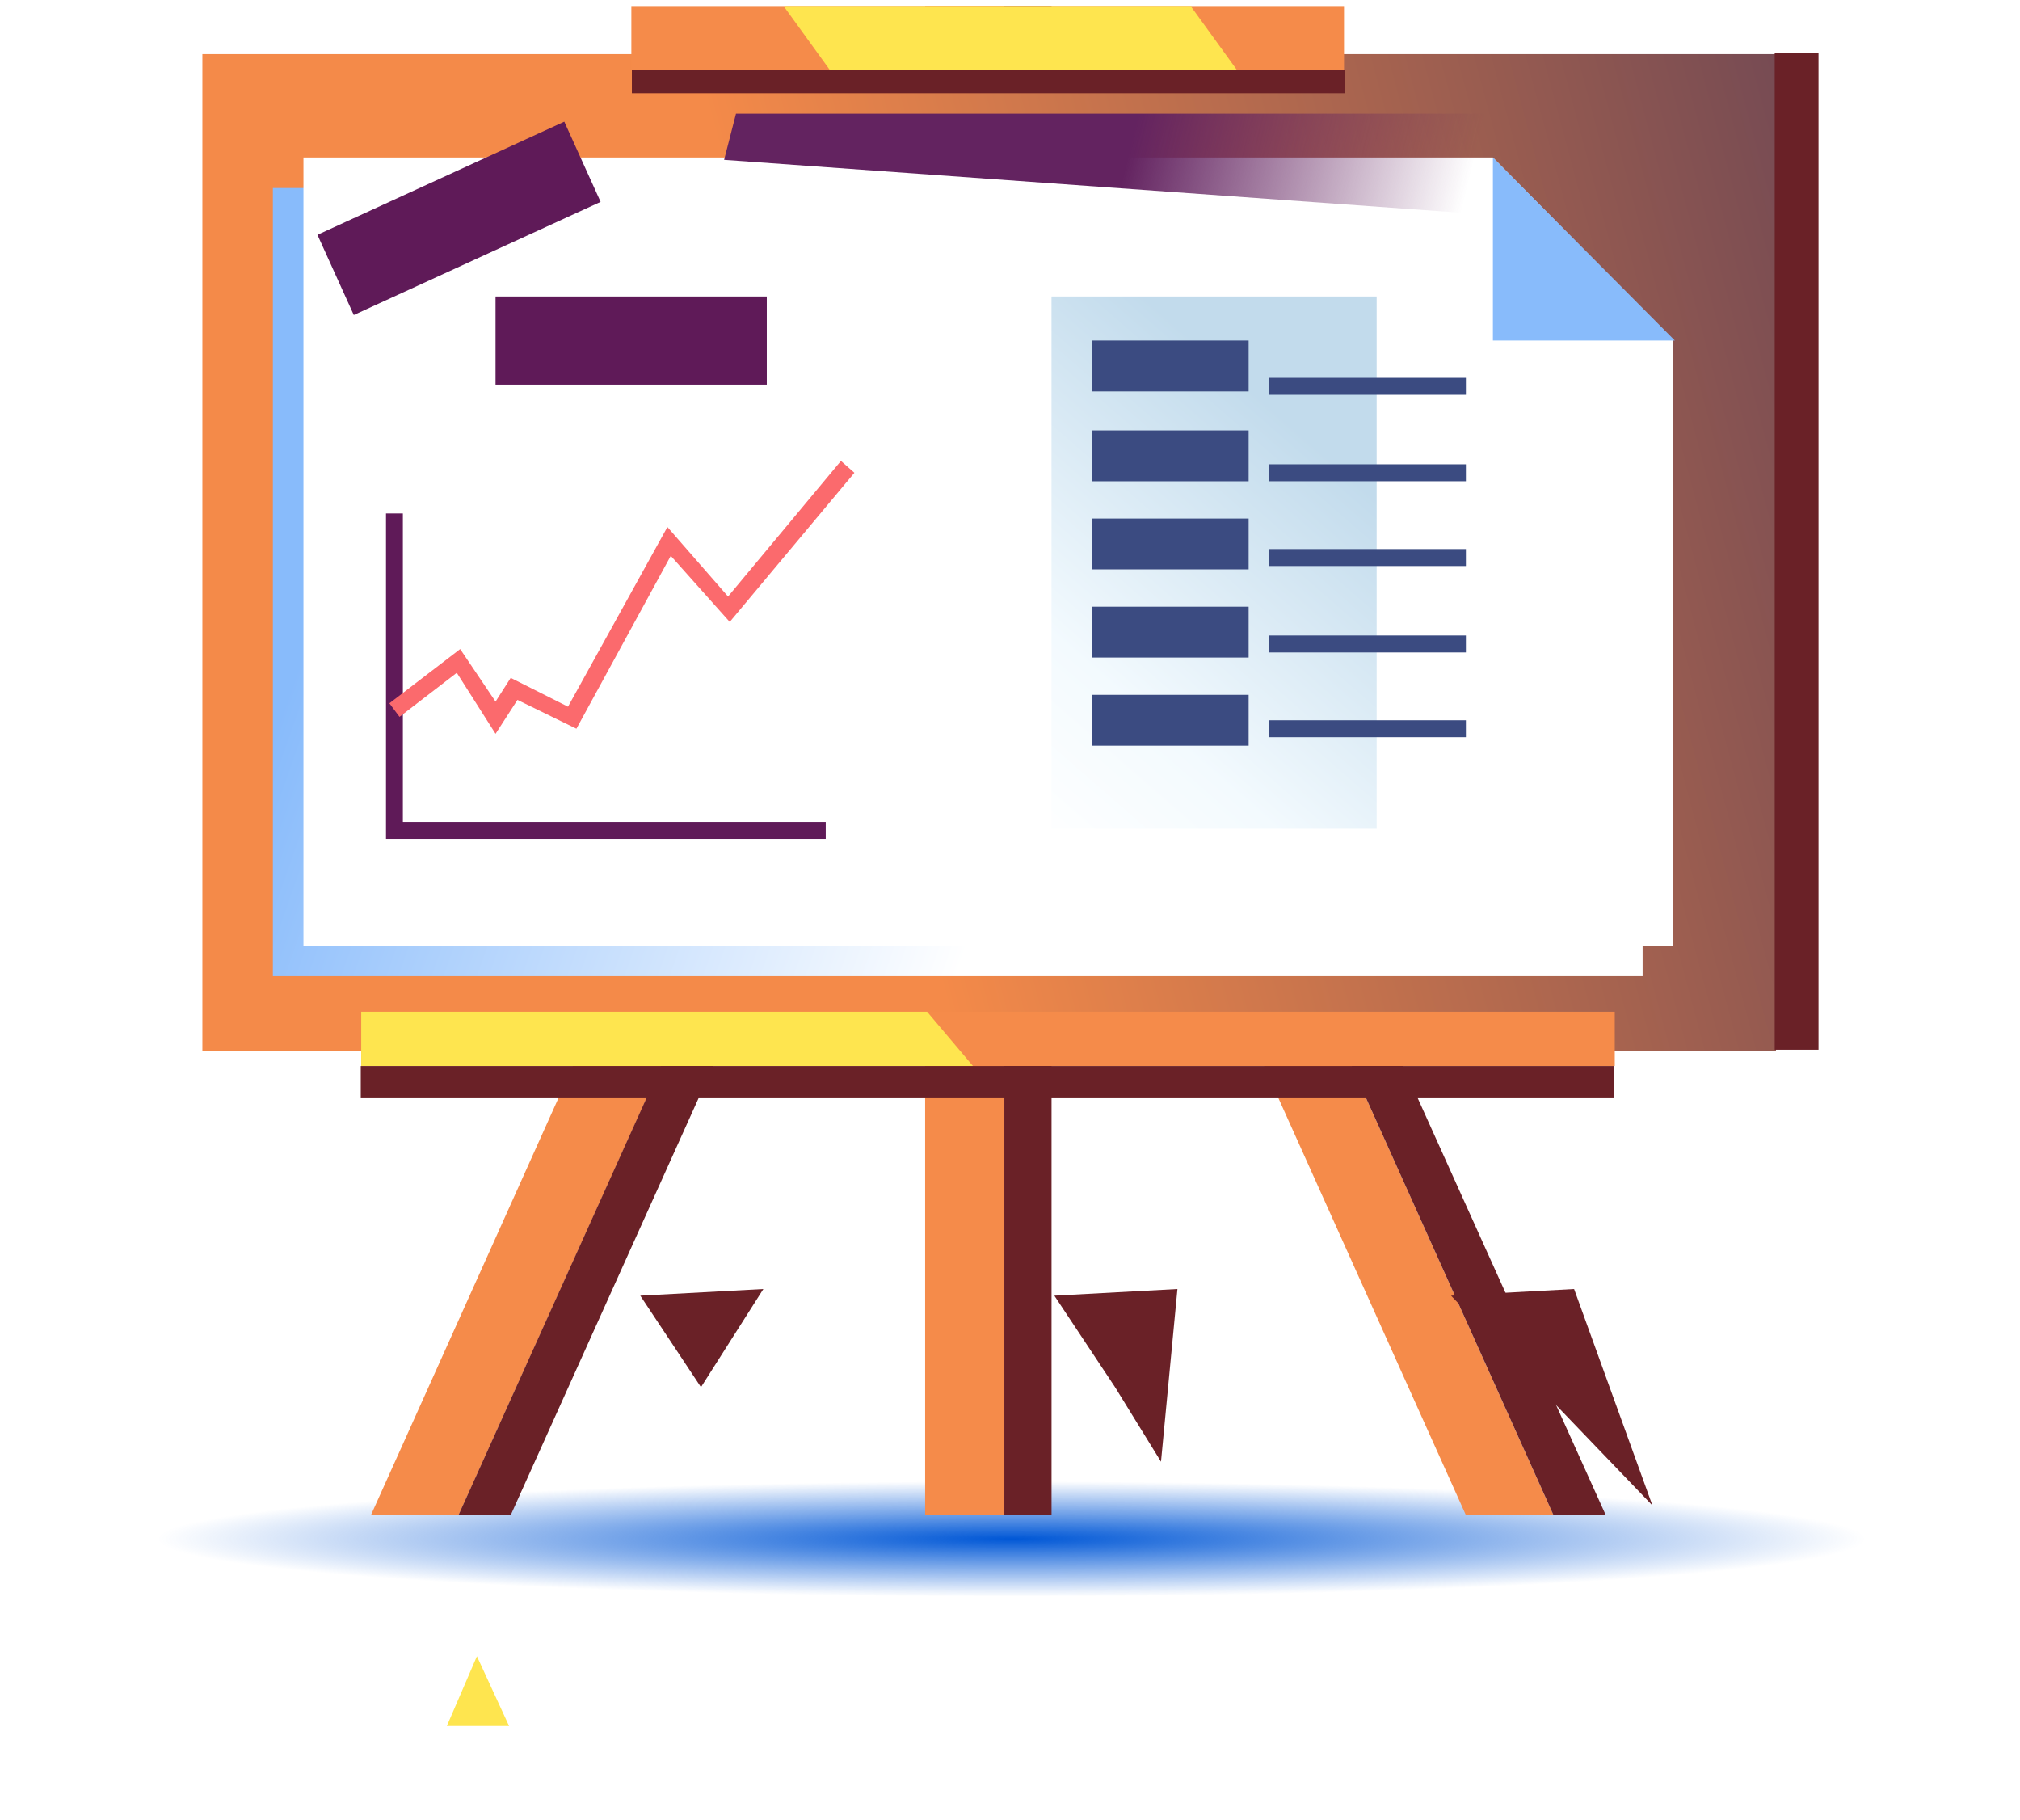 <svg width="151" height="136" viewBox="0 0 151 136" fill="none" xmlns="http://www.w3.org/2000/svg">
<g clip-path="url(#clip0_774_72239)">
<g clip-path="url(#clip1_774_72239)">
<g filter="url(#filter0_f_774_72239)">
<path d="M75.606 119.323C116.644 119.323 149.911 117.394 149.911 115.016C149.911 112.637 116.644 110.708 75.606 110.708C34.568 110.708 1.301 112.637 1.301 115.016C1.301 117.394 34.568 119.323 75.606 119.323Z" fill="url(#paint0_radial_774_72239)"/>
</g>
<path d="M34.276 113.241L64.627 45.973L58.204 45.466L27.727 113.241H34.276Z" fill="#F58B4A"/>
<path d="M32.031 132.176L35.651 123.783L39.519 132.176H32.031Z" fill="#FEE54F"/>
<path d="M38.174 113.242L71.8 38.627L68.022 38.374L34.27 113.242H38.174Z" fill="#6A2127"/>
<path d="M75.076 -21.167H69.156V113.242H75.076V-21.167Z" fill="#F58B4A"/>
<path d="M78.605 -21.167H75.078V113.242H78.605V-21.167Z" fill="#6A2127"/>
<path d="M116.131 113.243L85.15 44.329L79.734 46.862L109.582 113.243H116.131Z" fill="#F58B4A"/>
<path d="M52.4 103.672L47.863 96.835L57.063 96.338L52.4 103.672Z" fill="#6A2127"/>
<path d="M83.353 103.672L78.816 96.835L88.016 96.338L86.787 109.243L83.353 103.672Z" fill="#6A2127"/>
<path d="M123.523 112.513L108.469 96.835L117.668 96.338L123.523 112.513Z" fill="#6A2127"/>
<path d="M120.037 113.242L90.44 47.621L86.914 48.255L116.132 113.242H120.037Z" fill="#6A2127"/>
<path d="M132.758 4.043H15.129V78.531H132.758V4.043Z" fill="url(#paint1_linear_774_72239)"/>
<path d="M122.789 72.961H20.398V14.054H109.313L122.789 27.736V72.961Z" fill="url(#paint2_linear_774_72239)"/>
<path d="M125.074 70.676H22.684V11.77H111.598L125.074 25.451V70.676Z" fill="white"/>
<path d="M132.663 78.456H135.938V3.967H132.663V78.456Z" fill="#6A2127"/>
<path d="M120.707 79.671V75.617L27.007 75.617V79.671L120.707 79.671Z" fill="url(#paint3_linear_774_72239)"/>
<path d="M72.731 79.671L69.304 75.617L27.002 75.617V79.671L72.731 79.671Z" fill="url(#paint4_linear_774_72239)"/>
<path d="M120.668 82.079V79.672L26.968 79.672V82.079L120.668 82.079Z" fill="#6A2127"/>
<g style="mix-blend-mode:multiply">
<path d="M127.036 17.176L54.129 11.947L55.017 8.494H127.036V17.176Z" fill="url(#paint5_linear_774_72239)"/>
</g>
<path d="M47.234 5.244V6.966L100.507 6.966V5.244L47.234 5.244Z" fill="#6A2127"/>
<path d="M47.195 0.506V5.244L100.468 5.244V0.506L47.195 0.506Z" fill="#F58B4A"/>
<path d="M58.617 0.506L62.044 5.244L92.473 5.244L89.046 0.506L58.617 0.506Z" fill="#FEE54F"/>
<path d="M111.598 11.77V25.451H125.199L111.598 11.77Z" fill="#88BBFB"/>
<path d="M42.182 9.093L23.73 17.549L26.446 23.544L44.897 15.088L42.182 9.093Z" fill="#5F1A58"/>
<path d="M57.319 22.159H37.043V28.747H57.319V22.159Z" fill="#5F1A58"/>
<path d="M61.726 62.697H28.855V38.374H30.115V61.43H61.726V62.697Z" fill="#5F1A58"/>
<path d="M37.044 54.842L34.147 50.282L29.865 53.575L29.109 52.562L34.399 48.508L37.044 52.435L38.177 50.661L42.459 52.815L49.89 39.387L54.423 44.581L62.862 34.446L63.869 35.333L54.55 46.481L50.142 41.541L43.089 54.462L38.681 52.308L37.044 54.842Z" fill="#FB6A6D"/>
<path d="M102.908 22.159H78.602V61.937H102.908V22.159Z" fill="url(#paint6_linear_774_72239)"/>
<path d="M93.338 25.452H81.625V29.253H93.338V25.452Z" fill="#3B4B81"/>
<path d="M93.338 32.167H81.625V35.968H93.338V32.167Z" fill="#3B4B81"/>
<path d="M93.338 38.753H81.625V42.553H93.338V38.753Z" fill="#3B4B81"/>
<path d="M93.338 45.342H81.625V49.142H93.338V45.342Z" fill="#3B4B81"/>
<path d="M93.338 51.929H81.625V55.729H93.338V51.929Z" fill="#3B4B81"/>
<path d="M109.579 53.829H94.844V55.096H109.579V53.829Z" fill="#3B4B81"/>
<path d="M109.579 47.494H94.844V48.761H109.579V47.494Z" fill="#3B4B81"/>
<path d="M109.579 41.034H94.844V42.301H109.579V41.034Z" fill="#3B4B81"/>
<path d="M109.579 34.699H94.844V35.966H109.579V34.699Z" fill="#3B4B81"/>
<path d="M109.579 28.239H94.844V29.506H109.579V28.239Z" fill="#3B4B81"/>
</g>
</g>
<defs>
<filter id="filter0_f_774_72239" x="-3.699" y="105.708" width="158.609" height="18.614" filterUnits="userSpaceOnUse" color-interpolation-filters="sRGB">
<feFlood flood-opacity="0" result="BackgroundImageFix"/>
<feBlend mode="normal" in="SourceGraphic" in2="BackgroundImageFix" result="shape"/>
<feGaussianBlur stdDeviation="2.5" result="effect1_foregroundBlur_774_72239"/>
</filter>
<radialGradient id="paint0_radial_774_72239" cx="0" cy="0" r="1" gradientUnits="userSpaceOnUse" gradientTransform="translate(75.606 115.016) rotate(90) scale(4.307 63.681)">
<stop stop-color="#0057D6"/>
<stop offset="1" stop-color="#0057D6" stop-opacity="0"/>
</radialGradient>
<linearGradient id="paint1_linear_774_72239" x1="170.559" y1="-7.811" x2="56.658" y2="22.563" gradientUnits="userSpaceOnUse">
<stop stop-color="#372B58"/>
<stop offset="1" stop-color="#F48A49"/>
</linearGradient>
<linearGradient id="paint2_linear_774_72239" x1="20.398" y1="55.032" x2="71.594" y2="72.961" gradientUnits="userSpaceOnUse">
<stop stop-color="#88BBFB"/>
<stop offset="1" stop-color="white"/>
</linearGradient>
<linearGradient id="paint3_linear_774_72239" x1="120.707" y1="77.644" x2="27.007" y2="77.644" gradientUnits="userSpaceOnUse">
<stop stop-color="#F58B4A"/>
</linearGradient>
<linearGradient id="paint4_linear_774_72239" x1="120.702" y1="77.644" x2="27.002" y2="77.644" gradientUnits="userSpaceOnUse">
<stop stop-color="#FEE54F"/>
</linearGradient>
<linearGradient id="paint5_linear_774_72239" x1="109.981" y1="12.835" x2="73.529" y2="4.006" gradientUnits="userSpaceOnUse">
<stop stop-color="#632360" stop-opacity="0"/>
<stop offset="0.672" stop-color="#632360"/>
</linearGradient>
<linearGradient id="paint6_linear_774_72239" x1="97.886" y1="32.894" x2="74.132" y2="60.145" gradientUnits="userSpaceOnUse">
<stop stop-color="#C2DBEC"/>
<stop offset="0.653" stop-color="#F3FAFE"/>
<stop offset="1" stop-color="white"/>
</linearGradient>
<clipPath id="clip0_774_72239">
<rect width="150" height="135" fill="white" transform="translate(0.5 0.5)"/>
</clipPath>
<clipPath id="clip1_774_72239">
<rect width="159" height="159" fill="white" transform="translate(-4 -30)"/>
</clipPath>
</defs>
</svg>
